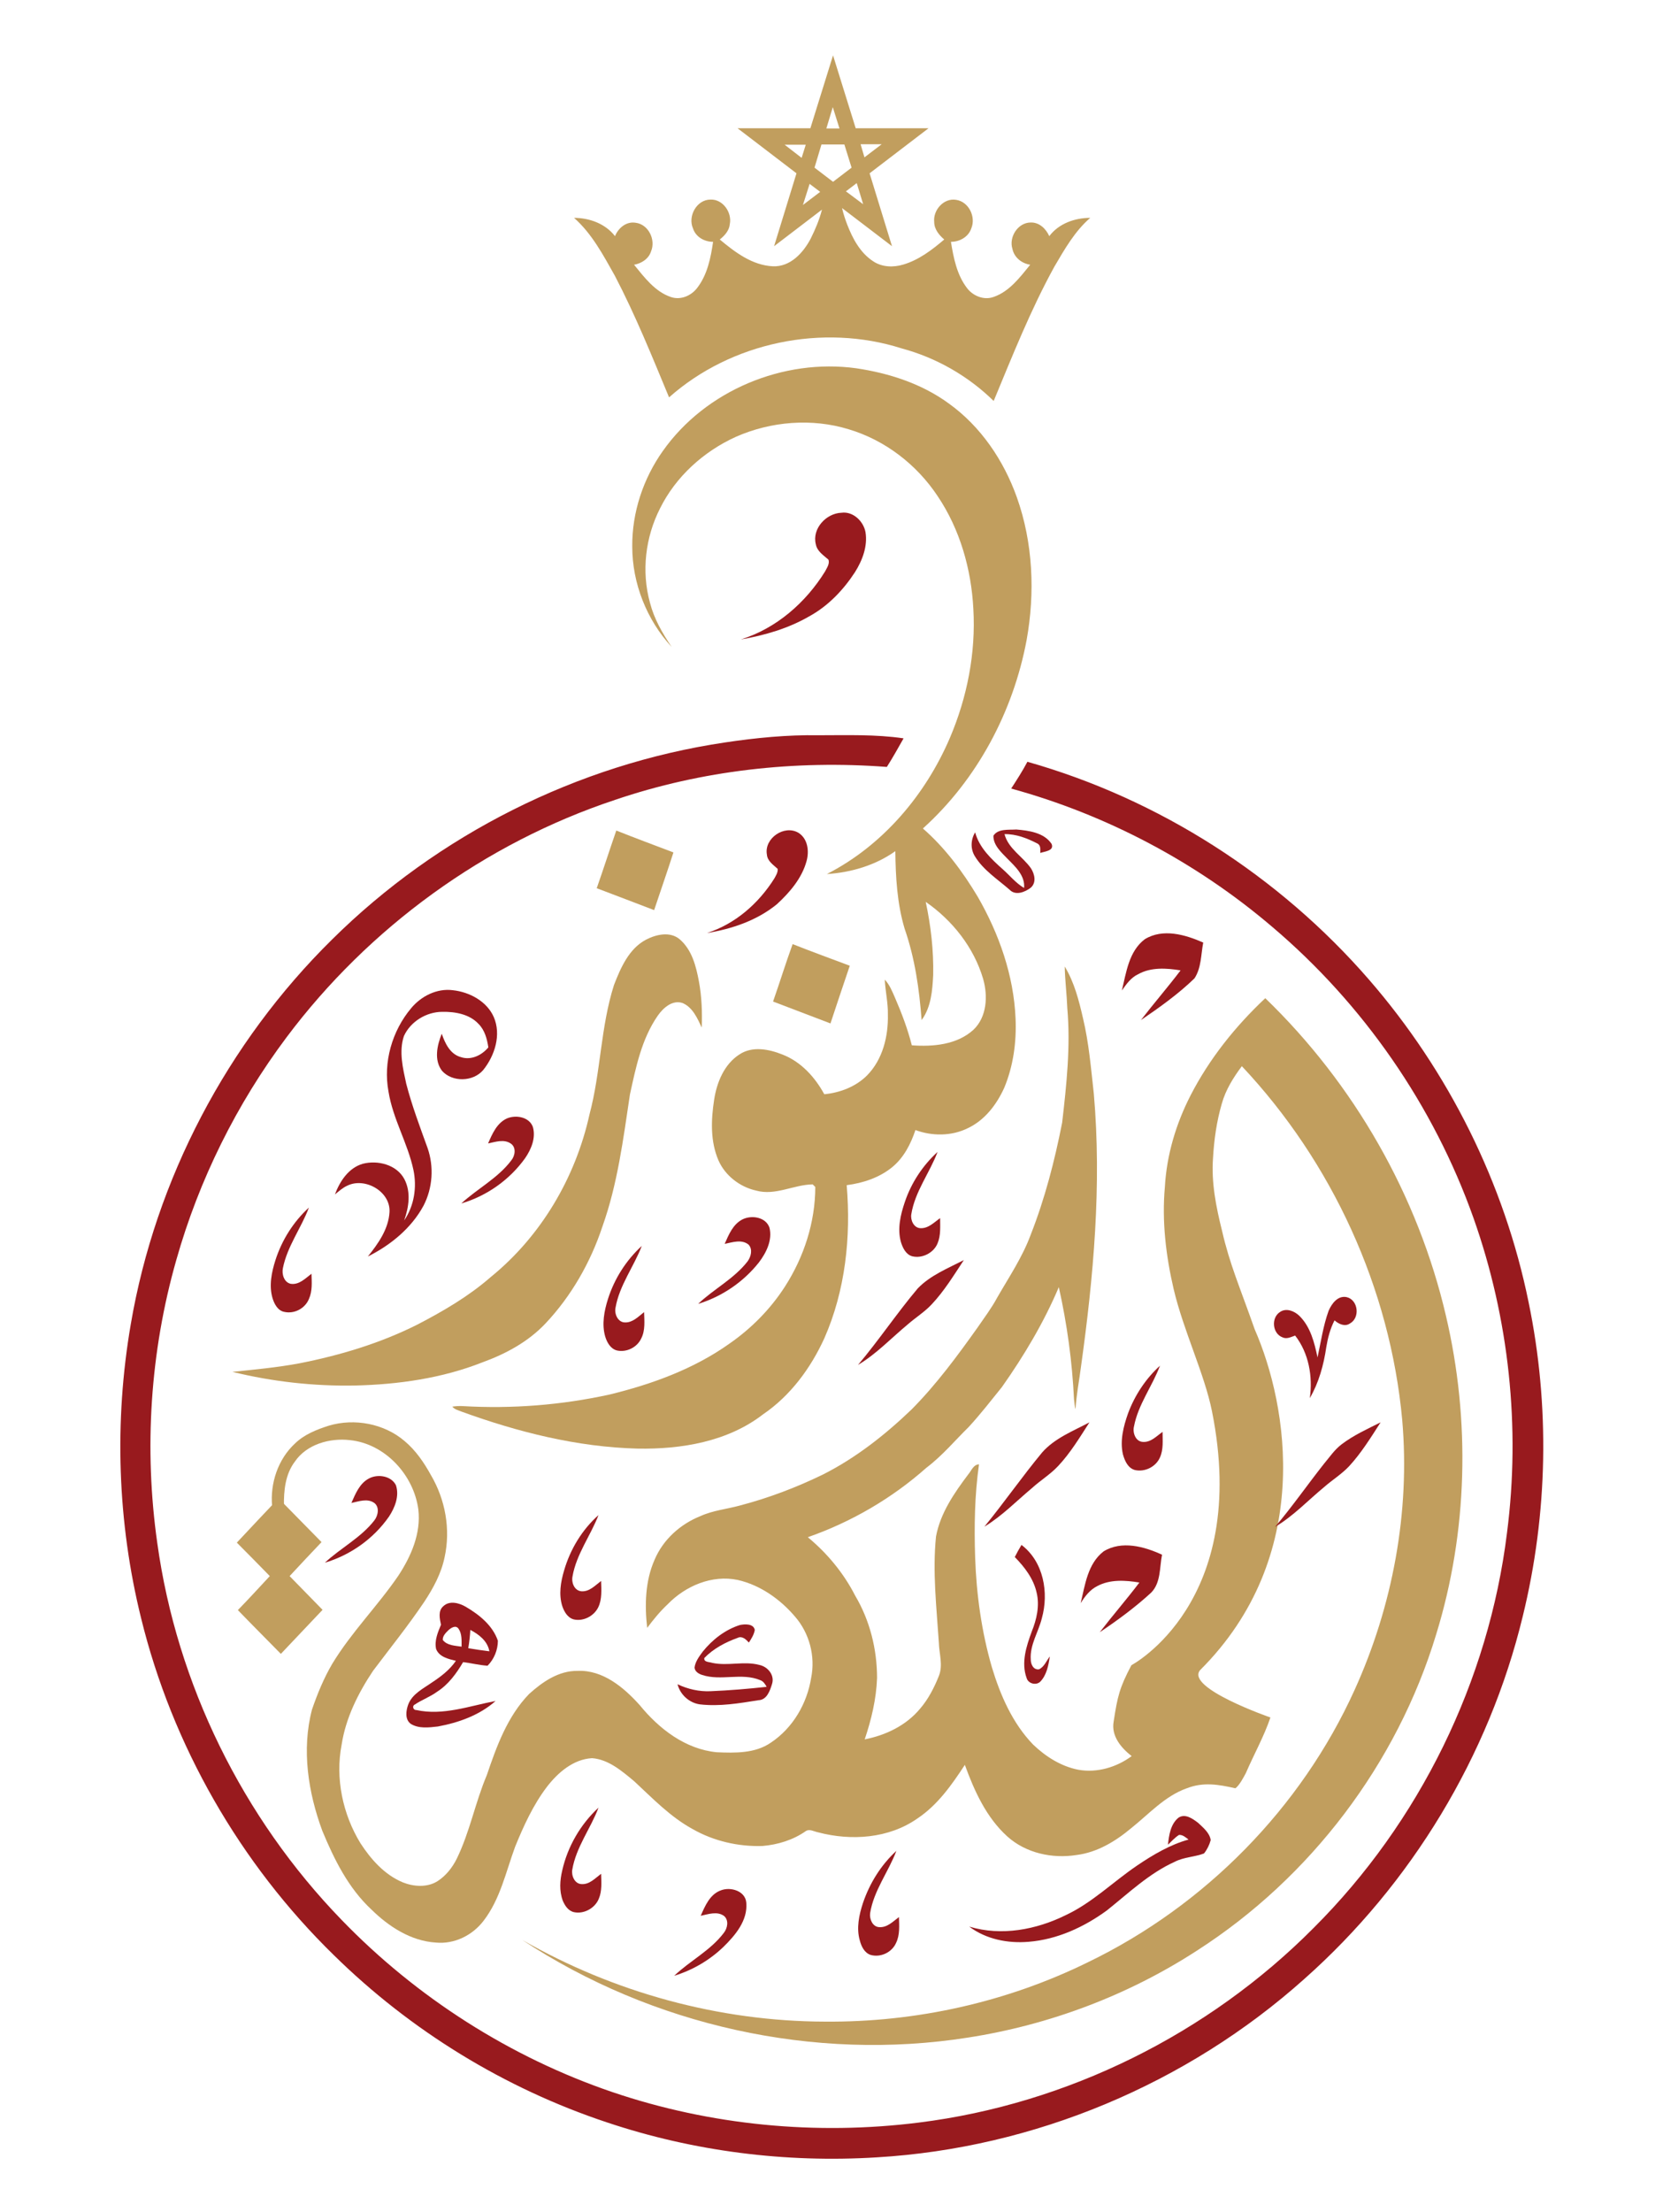 <svg xmlns="http://www.w3.org/2000/svg" viewBox="0 0 646 859" width="646" height="859"><style>.a{fill:#981a1e}.b{fill:#c19e5e}</style><path class="a" d="m281.6 288.3c12-1.8 24.2-3 36.4-2.8 11 0 22.1-0.4 33 1.2-2.1 3.7-4.2 7.5-6.5 11.1-35.6-2.7-71.8 1.3-105.6 12.8-50.6 16.8-95.6 49.5-127.6 92.2-19.4 25.9-34 55.3-42.8 86.4-10.2 35.7-12.6 73.4-7.4 110 7.6 54.8 33.2 106.7 71.6 146.3 29.2 30.2 65.6 53.4 105.3 66.9 38.1 12.9 79.1 16.8 118.9 11.8 57.7-7.2 112.5-34.4 153.4-75.6 41.1-41 68-95.8 75.1-153.4 5.3-41 0.8-83.2-13-122.2-15.5-43.7-42.8-83.1-78.2-113.1-29.3-25-64.2-43.5-101.4-53.7 2.2-3.4 4.4-6.8 6.3-10.4 51.2 14.5 97.8 44.4 132.7 84.6 30.9 35.6 52.6 79.1 62 125.3 8.3 40.1 7.5 82.1-2.3 122-13.1 54.1-43.2 103.8-84.8 140.7-45.6 40.8-105 65.7-166.1 69.3-35.4 2.2-71.2-2.3-104.9-13.6-39.7-13.2-76.2-35.6-106-64.9-36.5-35.6-62.8-81.5-74.9-130.9-9.2-37.2-10.5-76.3-4-114.1 9.6-56.3 37.5-109.3 78.2-149.4 41.1-40.7 95.3-68 152.6-76.5z"></path><path class="b" d="m470.8 548c-2.9-14.5-11.1-31.3-14.9-47.5-3-12.9-4.6-26.3-3.4-39.6 0.7-12.4 4.3-24.5 10-35.6 7.3-14.2 17.4-26.8 29-37.7 34.5 33.3 59.3 76.6 70.2 123.4 9.5 40.5 8.5 83.7-3.8 123.6-15.2 50.2-48.8 94.5-92.9 122.8-26.8 17.4-57.4 28.9-89 33.8-59.7 9.4-122.6-4.6-173.1-37.9 35.6 20.4 76.5 31.6 117.5 31.7 35.3 0.3 70.6-7.5 102.3-23.1 45.3-21.9 82.7-59.8 103.5-105.7 14.8-32.6 21.6-69.1 18.5-104.8-4.7-51.1-27.2-100.1-62.3-137.4-3.3 4.4-6.3 9.2-7.8 14.6-2 6.9-3 14-3.4 21.1-0.7 9.5 1.2 19 3.5 28.2 3 13.1 6.9 21.8 12.7 38.3 13 29.7 22.9 88.3-21.2 132.3-5.9 6.9 27.3 18.4 27.3 18.4-2.5 7.4-6.4 14.3-9.5 21.5-0.9 1.7-2.5 4.8-4.1 6-6.6-1.5-12.5-2.5-18.9 0-8.5 3-14.7 10-21.6 15.5-6.1 5.1-13.2 9.4-21.2 10.4-9.4 1.5-19.7-0.7-26.9-7.2-8.1-7.3-12.8-17.6-16.5-27.8-5.1 7.8-10.6 15.6-18.4 20.8-11.1 7.8-25.7 8.8-38.6 5.4-1.6-0.3-3.4-1.5-4.9-0.4-4.9 3.4-10.8 5.2-16.7 5.7-9.4 0.3-19-1.9-27.2-6.6-8.6-4.7-15.5-11.9-22.6-18.5-4.8-4-10-8.5-16.4-9-7.3 0.4-13.3 5.6-17.6 11.2-5.3 7-9 15.1-12.3 23.2-3.6 9.8-5.8 20.4-12.3 28.8-4.3 5.6-11.3 9.1-18.5 8.4-9.7-0.6-18.3-6.2-25.1-12.9-8.9-8.3-14.4-19.4-19-30.5-5.5-14.9-8.1-31.5-4-47.1 2.1-6.1 4.6-12.2 7.9-17.8 7.4-12.2 17.6-22.4 25.6-34.1 5-7.6 8.9-16.5 7.8-25.8-1.8-13.4-12.9-25.5-26.6-26.9-7.8-0.9-16.8 1.6-21.4 8.4-3.7 4.9-4.3 11.3-4.2 17.2q-2.3 0-4.6 0c-0.8-8.9 2.3-18.2 8.9-24.3 3.6-3.5 8.4-5.4 13.1-6.9 10-3 21.6-0.8 29.5 6 4.3 3.6 7.5 8.3 10.2 13.2 5.6 9.5 7.7 21.1 5.3 31.9-1.3 6.3-4.4 12-7.9 17.3-6.2 9.2-13.2 17.9-19.9 26.8-5.8 8.7-10.6 18.3-12.2 28.7-2.5 13 0.4 26.9 7.3 38.2 4.1 6.3 9.3 12.2 16.4 15.2 4.2 1.7 9.5 2.1 13.5-0.4 3.3-2.1 5.8-5.3 7.5-8.7 5.1-10.4 7.2-21.9 11.7-32.5 3.8-11.2 8-22.8 16.4-31.5 5.2-4.7 11.5-9.1 18.9-9 9.8-0.4 17.9 6.4 24.1 13.3 7.5 9.2 17.7 17.1 29.9 18.3 7.1 0.3 14.9 0.5 21-3.7 8.6-5.7 14.1-15.2 15.7-25.2 1.7-8.4-0.7-17.4-6.3-23.8-5.8-6.8-13.5-12.2-22.2-14.2-10-2.1-20.3 2.3-27.2 9.4-3 2.8-5.6 6-8 9.2-1-8.8-0.8-18.2 2.9-26.5 3.3-7.8 10-13.8 17.8-16.9 4.8-2.2 10.2-2.7 15.3-4.1 11.1-2.9 21.9-7 32.2-12 12.9-6.5 24.3-15.5 34.6-25.4 9.6-9.7 17.7-20.7 25.6-31.8 2.6-3.8 5.4-7.5 7.6-11.6 4.6-8 9.8-15.7 13-24.4 5.5-14 9.3-28.7 12.2-43.5 1.7-14.7 3.3-29.6 2-44.4-0.2-5.4-0.9-10.8-1-16.2 3.7 6.1 5.5 13.1 7.1 20.1 2.3 9.6 3.1 19.5 4.2 29.3 3.1 35.5-0.1 71-5 106.1-0.7 5.5-1.8 10.9-2.1 16.4-0.4-1.2-0.4-2.6-0.6-3.9-0.7-14.6-2.7-29.2-5.9-43.5-5.8 13.7-13.5 26.6-22.1 38.8-4.2 5.2-8.3 10.5-12.9 15.5-5.4 5.3-10.3 11.2-16.4 15.8-13.4 11.9-29.2 21.1-46.1 27 7.5 6.2 13.9 13.9 18.4 22.7 5.7 9.6 8.5 20.8 8.5 32-0.3 8.1-2.2 16.1-4.8 23.8 8.2-1.6 16.1-5.4 21.5-11.9 3.2-3.7 5.5-8.2 7.3-12.7 1.7-4.2 0.1-8.7 0-13-0.9-13.7-2.5-27.5-1.1-41.2 1.7-9.1 7.1-16.9 12.6-24.2 1.2-1.4 1.9-3.7 4.1-3.8-1.7 12-1.9 24.1-1.5 36.2 0.5 14.4 2.5 28.8 6.5 42.6 3.3 10.9 8 21.7 16 30 4.9 4.7 10.9 8.5 17.6 9.8 7.3 1.3 14.9-1 20.7-5.3-4.1-3.2-8-7.8-7-13.4 1.5-9.8 2.3-13.2 6.9-21.9 0 0 46.2-24.3 31.3-98.6z"></path><path class="b" d="m92 599c5.4-5.8 10.8-11.5 16.2-17.2q8.3 8.5 16.7 17c-4.2 4.4-8.3 8.8-12.4 13.2q6.4 6.5 12.8 13.1c-5.4 5.7-10.8 11.4-16.2 17.1-5.5-5.6-11.2-11.3-16.7-17 4.2-4.3 8.3-8.8 12.4-13.2-4.2-4.3-8.5-8.7-12.8-13z"></path><path class="b" d="m257.5 175.1c16.6-23.5 46.8-36 75.1-32.1 12.8 1.9 25.5 6 36 13.7 12.4 8.9 21.3 22.1 26.4 36.4 6.3 17.7 7.1 37.1 3.8 55.4-5.2 27.8-19.2 54.2-40.3 73.2 8.6 7.5 15.5 16.8 21.3 26.5 8.3 14.4 14 30.6 14.7 47.3 0.4 9.2-0.9 18.5-4.4 26.9-3 6.6-7.6 12.6-14.2 15.7-6.3 3.1-13.8 3.1-20.3 0.7-1.8 5.4-4.5 10.7-9 14.4-5 4.1-11.4 6.2-17.7 7 1.7 20.1-0.5 40.9-8.7 59.5-5.3 11.6-13.2 22.3-23.8 29.5-13.7 10.6-31.7 13.6-48.7 13.3-23.5-0.6-46.5-6.4-68.5-14.4-1.2-0.5-2.6-0.8-3.5-1.9 1.4-0.2 2.8-0.3 4.2-0.2 19 1.1 38.2-0.4 56.9-4.5 16.4-4 32.7-9.9 46.6-19.8 8.5-5.9 15.9-13.4 21.5-22.1 7.4-11.5 11.8-25 11.8-38.7-0.2-0.2-0.7-0.7-1-1-7.4 0.1-14.5 4.5-22 2.4-6.3-1.4-12-5.8-14.6-11.7-3.2-7.4-2.9-15.7-1.7-23.5 1-6.7 3.9-13.9 9.9-17.7 5-3.3 11.5-2 16.7 0.1 7.2 2.8 12.6 8.8 16.2 15.4 6.1-0.6 12.2-2.9 16.6-7.3 6.1-6.2 8.3-15.2 8.1-23.7 0.1-4.5-1-9-1.2-13.5 1.9 2 2.9 4.6 4 7.1 2.6 6 4.9 12.1 6.5 18.4 8.2 0.6 17.5-0.2 23.9-6 5.3-5 5.7-13.2 3.8-19.8-3.6-12.2-11.9-22.7-22.3-29.9 2 9.3 3.1 18.9 2.9 28.4-0.3 6-0.8 12.5-4.5 17.5-0.9-12-2.6-24-6.6-35.5-2.9-9.7-3.5-20-3.6-30.1-7.7 5.5-17.2 8.3-26.6 8.9 21.7-11.1 38.3-30.7 47.8-52.9 6.7-15.7 10.1-33 9.1-50.1-0.8-15.4-5.2-30.9-13.9-43.8-8.1-12.2-20.4-21.7-34.5-25.9-14.3-4.4-30.2-3.1-43.8 2.9-12.6 5.7-23.4 15.5-29.5 27.8-5.7 11.2-7.3 24.5-3.9 36.7 1.6 6.2 4.8 11.8 8.4 17.1-9.7-10.5-15.3-24.7-15.3-39-0.1-13.3 4.3-26.4 11.9-37.1z"></path><path class="b" d="m231.8 344.9c2.6-7.4 5-14.9 7.6-22.4 7.3 2.9 14.8 5.7 22.2 8.5-2.4 7.5-5 14.9-7.5 22.4-7.4-2.8-14.8-5.7-22.3-8.5z"></path><path class="b" d="m250.9 364.9c4-2.1 9.4-3.3 13.1-0.2 4.8 4.1 6.4 10.5 7.5 16.4 1.1 5.9 1.3 11.9 1.1 17.9-1.7-3.6-3.5-7.8-7.4-9.5-4-1.4-7.6 1.9-9.7 4.9-6.3 9.1-8.5 20.1-10.8 30.6-2.6 17.3-4.8 34.8-10.7 51.3-4.6 13.9-12.1 27-22.1 37.6-6.7 7.1-15.4 11.8-24.5 15.1-15.7 6.2-32.7 8.6-49.5 9-16 0.3-32.1-1.5-47.6-5.3 8.6-0.9 17.3-1.7 25.9-3.3 15.8-3.1 31.5-7.8 46-15.1 10-5.2 19.8-10.9 28.4-18.4 19.6-15.9 33-38.7 38.4-63.2 4.4-16.5 4.3-33.9 9.5-50.2 2.6-6.7 5.8-14.1 12.4-17.6z"></path><path class="b" d="m300.3 388.9c2.6-7.4 4.9-14.9 7.6-22.3 7.3 2.9 14.8 5.6 22.2 8.4q-3.8 11.2-7.5 22.4c-7.4-2.8-14.9-5.7-22.3-8.5z"></path><path class="a" d="m316.9 211.3c-1.5-6 4-12 10-12.2 4.5-0.6 8.5 3.3 9.3 7.5 0.9 5.5-1.2 11-4.1 15.6-4.5 6.9-10.4 13.1-17.7 17.1-8.1 4.7-17.3 7.4-26.6 9 13.8-4.3 25.2-14.3 32.7-26.4 0.7-1.4 1.9-3 1.3-4.6-1.9-1.7-4.4-3.2-4.9-6z"></path><path class="a" d="m385.9 324.5c1.8-2.8 5.9-2.2 8.9-2.4 4.8 0.4 10.8 1.2 13.7 5.6 1.1 2.7-2.7 2.9-4.4 3.5 0-1.3 0.3-3-1.2-3.7-3.9-2-8.2-3.7-12.7-3.6 1.5 5.7 7.1 8.7 10.3 13.3 1.4 2.2 2.2 5.5-0.1 7.5-2.2 1.7-5.9 3.2-8.2 0.8-4.7-4.1-10.2-7.6-13.5-13-1.8-2.9-1.6-6.5 0.1-9.3 1.6 6 6.3 10.4 10.8 14.4 2.7 2.4 5 5.3 8.2 7.2 0.5-4.7-3.4-8.3-6.4-11.3-2.4-2.5-5.6-5.3-5.5-9z"></path><path class="a" d="m297.9 331.8c-1.1-6.3 6.8-11.7 12.3-8.4 3.6 2.3 4.2 7.1 3.1 11-1.8 6.6-6.5 12.1-11.5 16.7-7.7 6.3-17.4 9.6-27.2 11.2 11-3.5 20.1-11.5 26.2-21.2 0.6-1.1 1.4-2.3 1.3-3.7-1.7-1.6-4-3-4.2-5.6z"></path><path class="a" d="m444.7 364.7c7-4.3 15.7-1.8 22.7 1.3-0.9 4.6-0.7 9.8-3.4 13.9-6.3 6.1-13.6 11.3-20.8 16.2 5-6.5 10.4-12.7 15.4-19.3-5.5-0.9-11.5-1.3-16.5 1.5-2.8 1.3-4.6 3.9-6.3 6.3 1.7-7 2.7-15.2 8.9-19.9z"></path><path class="a" d="m159.7 391.5c3.9-4.7 10-7.8 16.2-7 6.5 0.7 13.2 4.3 15.9 10.4 3 6.9 0.4 15-4.1 20.6-3.9 4.6-12 4.8-16 0.3-3.2-4.2-1.9-9.9-0.1-14.4 1.3 3.8 3.3 8 7.5 9.1 4 1.3 8.1-0.8 10.6-3.8-0.5-3.3-1.4-6.7-3.8-9.1-3.5-3.8-9.1-4.8-14.1-4.7-6.1 0-12.3 3.7-14.9 9.4-2 6-0.4 12.5 0.9 18.5 2.2 8.5 5.3 16.7 8.3 25 2.5 7.2 2 15.5-1.6 22.4-4.7 8.7-12.8 15.3-21.6 19.7 4-5 8-10.6 8.4-17.2 0.5-8-9.5-13.7-16.4-10.3-1.8 0.8-3.3 2.2-4.8 3.4 1.9-5.1 5.3-10.3 10.8-11.9 5.8-1.5 13.2 0.3 16.2 6 2.6 5 1.7 10.9-0.1 16 3.9-5.7 5-12.9 3.6-19.6-2.2-10.4-8-19.8-9.7-30.5-2.1-11.3 1.4-23.5 8.8-32.3z"></path><path class="a" d="m196.9 434.3c3.5-1.5 8.7-0.6 10.1 3.3 1.2 4.2-0.6 8.6-3 12.1-6 8.4-14.9 14.7-24.8 17.6 6.3-5.8 14.2-9.8 19.4-16.7 1.5-1.8 2-5-0.1-6.5-2.7-1.9-6-0.7-8.9-0.1 1.6-3.7 3.4-7.9 7.3-9.7z"></path><path class="a" d="m351.5 466.7c2.5-7.4 6.9-14.1 12.7-19.4-3.1 8.2-8.8 15.4-10.2 24.2-0.4 2.3 1 5.3 3.5 5.4 3.1 0.2 5.4-2.3 7.7-3.9 0 3.3 0.3 6.7-1 9.8-1.5 3.7-6 6-9.9 5-2.4-0.7-3.6-3.2-4.3-5.4-1.5-5.2-0.2-10.7 1.5-15.7z"></path><path class="a" d="m120 468.9c-3 8-8.4 15-10.1 23.5-0.5 2.3 0.4 5.5 3 6.1 3.3 0.5 5.7-2.1 8.1-3.9 0.1 3.3 0.4 6.7-1 9.8-1.5 3.7-5.7 5.9-9.6 5-2.5-0.5-3.8-3-4.5-5.2-1.5-4.9-0.4-10.2 1.1-14.9 2.5-7.8 7-14.9 13-20.4z"></path><path class="a" d="m288.4 473.5c3.6-1.8 9.1-0.9 10.5 3.2 1.2 4.8-1.2 9.7-4.1 13.5-6 7.6-14.4 13.3-23.6 16.1 6.1-5.8 13.9-9.7 19.2-16.5 1.3-1.8 2.1-4.6 0.4-6.5-2.7-2.2-6.3-0.9-9.3-0.3 1.6-3.6 3.2-7.6 6.9-9.5z"></path><path class="a" d="m236.2 504.3c2.5-7.8 7-14.9 13.1-20.5-3.1 8.1-8.7 15.3-10.2 24-0.5 2.4 0.9 5.7 3.7 5.7 3 0.1 5.2-2.3 7.4-4 0.1 3.4 0.5 7.1-1.1 10.2-1.6 3.5-5.7 5.5-9.4 4.7-2.5-0.6-3.9-3.1-4.6-5.4-1.4-4.8-0.4-10 1.1-14.7z"></path><path class="a" d="m356.5 500.3c4.9-5.1 11.7-7.8 17.9-11-3.9 5.9-7.6 12-12.5 17.2-2.7 2.9-6.1 5-9.2 7.7-6.4 5.3-12.2 11.5-19.4 15.8 8.1-9.6 15.1-20.1 23.2-29.7z"></path><path class="a" d="m516.1 509c1.2-2.8 3.6-6.1 7.1-5.3 4.4 1.1 5.2 8 1.2 10.2-2 1.4-4.4 0.2-6-1.2-1.7 3.3-2.6 6.8-3.2 10.4-1 6.9-2.9 13.8-6.4 19.8 1.2-8.4-0.4-17.5-5.7-24.3-1.5 0.5-3.2 1.5-4.9 0.7-4-1.5-4.5-7.7-0.9-9.9 2.4-1.6 5.5-0.3 7.4 1.5 4.4 4.3 5.9 10.5 7.1 16.2 1.3-6 2.2-12.3 4.3-18.1z"></path><path class="a" d="m438.2 548.8c2.6-7 6.9-13.5 12.4-18.5-3 8-8.5 15.1-10.1 23.6-0.6 2.4 0.6 5.9 3.5 6 3.1 0.2 5.3-2.3 7.6-3.9 0 3.3 0.4 6.8-1 9.9-1.6 3.7-5.9 5.8-9.8 4.9-2.7-0.8-3.9-3.6-4.6-6.1-1.2-5.3 0.2-10.8 2-15.9z"></path><path class="a" d="m404.9 563.9c4.9-5.5 11.9-8.2 18.3-11.6-3.8 5.9-7.4 11.9-12.2 17-3 3.2-6.8 5.5-10.1 8.5-6.1 5.1-11.7 10.9-18.5 15 7.7-9.4 14.7-19.5 22.5-28.9z"></path><path class="a" d="m521.2 560.8c4.6-3.5 9.9-5.9 15.1-8.5-3.8 5.9-7.5 11.9-12.2 17-2.9 3.1-6.5 5.3-9.7 8.1-6.3 5.2-12 11.3-19.1 15.5 6.7-7.9 12.6-16.4 19-24.5 2.2-2.6 4.1-5.5 6.9-7.6z"></path><path class="a" d="m143.5 574c3.4-1.7 8.5-0.9 10.3 2.7 1.4 4.2-0.4 8.7-2.7 12.2-6 8.6-14.9 14.9-24.9 17.9 6.1-5.7 14-9.7 19.2-16.4 1.5-1.9 2.1-5.2 0-6.8-2.7-1.9-6-0.6-8.9 0 1.6-3.6 3.2-7.7 7-9.6z"></path><path class="a" d="m219.1 609.9c2.4-8.3 7-15.9 13.4-21.6-3.1 8-8.6 15.2-10.1 23.8-0.5 2.4 0.7 5.6 3.5 5.8 3.1 0.2 5.3-2.3 7.6-4 0.1 3.4 0.4 7.1-1.1 10.2-1.7 3.5-5.9 5.6-9.6 4.7-2.4-0.7-3.7-3.1-4.4-5.2-1.4-4.5-0.6-9.3 0.7-13.7z"></path><path class="a" d="m394.2 604.6q1.2-2.4 2.6-4.7c8.6 6.5 10.7 18.6 7.9 28.5-1.3 5.3-4.7 10.3-4.3 16 0 1.8 1 4.1 3.2 3.8 2-0.9 2.9-3.3 4.2-5-0.5 3.4-1.2 7.2-3.7 9.8-1.7 1.6-4.7 0.7-5.3-1.4-2.2-6-0.1-12.4 2-18.1 1.9-4.7 3.1-10 1.9-15-1.2-5.5-4.7-10-8.5-13.9z"></path><path class="a" d="m428.7 602.4c7-4.3 15.8-1.9 22.7 1.3-1 4.9-0.4 10.8-4.2 14.7-6.2 5.7-13 10.7-20 15.4 5-6.5 10.4-12.7 15.4-19.3-5.4-0.9-11.4-1.3-16.4 1.4-2.8 1.4-4.8 4-6.4 6.6 1.7-7.1 2.7-15.3 8.9-20.1z"></path><path fill-rule="evenodd" class="a" d="m172.2 623.7c2.4-2.3 6.1-1.3 8.7 0.2 5.3 3.1 10.5 7.3 12.5 13.2 0 3.6-1.5 7.2-4 9.7-3.2-0.2-6.3-1-9.5-1.4-2.6 4.4-5.7 8.7-10.1 11.5-2.7 2-5.9 3.1-8.7 5-1.1 0.5-0.6 2.2 0.6 2.1 10.4 2.3 20.7-1.6 30.8-3.5-6.2 5.5-14.3 8.4-22.4 9.9-3.5 0.4-7.4 0.9-10.5-1-2.4-1.7-1.9-5.2-1-7.6 1.6-4.1 5.8-6.1 9.2-8.5 3.5-2.3 6.9-4.9 9.3-8.4-2.9-0.7-6.5-1.5-7.7-4.6-0.7-3.3 0.7-6.5 1.9-9.4-0.5-2.4-1.2-5.4 0.9-7.2zm2 9.3c-1 1-2.3 2.2-2.2 3.8 1.7 2.2 4.8 2.2 7.3 2.6 0-2.4 0.2-5-1.2-7-1.1-1.5-2.9-0.3-3.9 0.6zm8.5-0.1q-0.2 3.6-0.8 7.1 4.1 0.7 8.2 1.2c-0.7-4-4.1-6.6-7.4-8.3z"></path><path class="a" d="m273 641.3c3.7-4.6 8.7-8.5 14.4-10.3 1.9-0.4 5.3-0.6 5.8 1.9-0.3 1.8-1.3 3.4-2.3 4.9-1.1-1.2-2.6-2.7-4.4-1.8-4.7 1.7-9.3 4.1-12.9 7.8-0.3 1.7 2 1.5 3.1 1.9 6.1 1.3 12.3-0.8 18.3 0.8 3.3 0.7 6 4 4.9 7.4-0.8 2.6-2 6.2-5.3 6.3-7.5 1.2-15.1 2.5-22.8 1.6-4.1-0.6-7.6-3.8-8.6-7.8 4 1.9 8.4 2.9 12.8 2.7 7.3-0.3 14.5-0.9 21.8-1.7-0.6-1.1-1.3-2.2-2.5-2.6-7.2-3-15.2 0.4-22.5-2-1.3-0.4-2.9-1.3-3-2.9 0.3-2.3 1.8-4.3 3.2-6.2z"></path><path class="a" d="m218.4 726.3c2.1-9.3 7.1-17.9 14.1-24.4-3.1 8.2-8.7 15.3-10.2 24.1-0.4 2.3 0.9 5.5 3.6 5.6 3.1 0.2 5.3-2.3 7.6-4 0.1 3.2 0.4 6.7-0.9 9.7-1.5 3.7-5.8 6-9.6 5.2-2.3-0.5-3.6-2.6-4.4-4.5-1.4-3.8-1.1-7.9-0.2-11.7z"></path><path class="a" d="m457.8 705.8c2.6-1.7 5.5 0.4 7.6 2 2 1.9 4.5 3.9 4.9 6.7-0.5 1.9-1.4 3.7-2.6 5.2-3.7 1.4-7.8 1.4-11.3 3.2-10 4.5-18 12.2-26.4 18.9-8.9 6.5-19.3 11.3-30.4 12.2-8.1 0.7-16.6-1-23.1-5.9 12.5 3.8 26.1 1.2 37.6-4.5 10.2-4.8 18.3-12.9 27.6-19.2 6.2-4.2 12.8-8.1 20-10.1-1.1-0.8-2.2-1.9-3.7-1.8-1.6 1-2.9 2.5-4.3 3.8 0.4-3.7 1-8 4.1-10.5z"></path><path class="a" d="m335.2 739c2.6-7.7 7-14.8 13-20.3-3.1 8.2-8.8 15.4-10.2 24.2-0.3 2.2 0.9 5.2 3.4 5.4 3.2 0.3 5.5-2.2 7.8-3.9 0.1 3.3 0.4 6.9-1.1 10-1.6 3.7-6 5.8-9.9 4.7-2.4-0.8-3.6-3.3-4.2-5.6-1.4-4.8-0.3-9.9 1.2-14.5z"></path><path class="a" d="m272.2 743.9c1.7-3.9 3.6-8.4 7.9-9.9 3.7-1.4 9.4 0.2 9.8 4.8 0.6 6.9-4.2 12.6-8.9 17.2-5.3 5.1-11.9 9-19.1 11.2 6.2-5.9 14.1-9.8 19.3-16.7 1.4-1.8 2-4.8 0.1-6.5-2.7-2-6.2-0.7-9.1-0.1z"></path><path fill-rule="evenodd" class="b" d="m423.5 84.6c-6 5.2-9.9 12.1-13.9 18.9-9.2 16.7-16.3 34.6-23.6 52.2-9.9-9.7-22.3-16.8-35.7-20.4-30.7-9.8-66.3-2.4-90.4 19-6.6-15.9-13.1-32-21.1-47.3-4.5-8-8.9-16.3-15.8-22.4 5.9 0 12.1 2.2 15.9 7.1 1.3-3.2 4.4-5.8 8-5.2 5 0.6 7.9 6.6 6 11.1-0.9 2.9-3.7 4.7-6.6 5.2 4 4.9 8.1 10.4 14.2 12.5 3.9 1.4 8.1-0.5 10.4-3.6 3.9-5.1 5.2-11.6 6.1-17.8-3.3 0-6.7-1.8-7.8-5.2-2.1-4.7 1.4-11.2 6.8-11.2 4.8-0.2 8.4 5 7.5 9.5-0.2 2.5-2 4.5-3.9 6 6 5 12.6 10 20.6 10.4 6.8 0.3 11.8-5.2 14.7-10.7 1.8-3.6 3.4-7.4 4.4-11.3l-18.6 14.2 8.7-28.3-22.9-17.5h28.3l8.8-28.3 8.8 28.3h28.3l-22.9 17.5 8.7 28.3-19.4-14.8c0.5 2.2 1.2 4.3 2 6.4 2.1 5.4 5 10.9 10 14.2 3.5 2.4 8 2.5 11.9 1.3 6-1.8 11.1-5.7 15.8-9.7-2-1.7-3.9-4-3.9-6.8-0.5-4.6 3.7-9.4 8.5-8.6 4.9 0.7 7.8 6.6 5.9 11.1-1.1 3.3-4.5 5.2-7.9 5.2 1 6.2 2.3 12.8 6.2 17.9 2.3 3.1 6.6 4.9 10.4 3.5 6.1-2.1 10.2-7.6 14.2-12.5-3.3-0.5-6.2-2.8-6.9-6.1-1.5-4.6 2.1-10.3 7.1-10.3 3.3-0.1 5.9 2.4 7.2 5.3 3.7-4.9 9.9-7.1 15.9-7.1zm-89.2-28.6l1.5 5.1 6.7-5.1zm-5.7 18.3l6.7 5-2.5-8.2zm-7.6-24.4h5.1l-2.6-8.3zm-4.6 15.2l7.2 5.5 7.2-5.5-2.8-9h-8.9zm-5-3.8l1.6-5.1h-8.2zm7.2 13.2l-4.1-3.1-2.6 8.2z"></path><g style="display:none"><path class="b" d="m11.5 1068.7c-2.5-1.9-5-4.2-7.3-6.8q-3.5-3.9-7.1-7.8c-3.2-3.6-6.6-7.3-10-11q4.4-4.6 8.9-9.2 3.6-3.7 7.2-7.4c1.7-1.8 3.9-3.7 6.4-4.6 1.4-0.5 3-0.6 4.3-0.6l1.1-0.1-0.1-4.3h-1.1q-0.9 0-1.9 0c-2.6 0-5.3-0.1-7.8 1.2-2.8 1.2-4.9 3.5-6.9 5.6-0.7 0.8-1.4 1.6-2.2 2.3-2.9 3-5.8 6-8.5 8.9-2.4 2.5-4.9 5.1-7.3 7.7q0-2.5 0-5 0-5.2-0.1-10.3v-0.4c0-2.2-0.1-4.8-1.3-7.1-0.9-1.7-2.7-2.6-5.5-2.8-2-0.1-4.1-0.1-6.2-0.1q-1.6 0-3.2 0h-1.1l0.1 4h1.6c1.7 0 3.4 0 4.5 1.1 1.3 1.4 1.4 3.7 1.5 5.8q0 11.8 0 23.7 0 11.8 0 23.7v1.1h1q1.7 0 3.3 0 2.1 0 4.3 0h1l0.1-1.1q0-8.5 0-17 0-4.3 0-8.6 1.7 1.9 3.4 3.7 3.5 3.8 7 7.6c0.8 0.9 1.7 1.9 2.5 2.8 4.1 4.5 8.3 9.2 14 11.8 2.3 1.1 4.8 1.7 7.4 1.7 1.9 0 3.9-0.3 5.7-0.9l0.7-0.3v-0.8q0-0.8 0-1.6v-0.9l-0.8-0.2c-3-0.6-5.7-2.4-7.6-3.8z"></path><path class="b" d="m69.8 1018v-1.1h-1q-1.8 0-3.5 0h-1.1v1.1q0 16.2 0 32.5c0 4-0.2 8.2-1.5 12.1-0.9 2.8-2.5 5.1-4.5 6.4-2.7 1.8-6.1 2.5-10.9 2.4-2.2-0.1-6.3-0.7-8.8-3.8-3.2-3.9-3.7-9.5-3.7-14q0-5.1 0-10.1 0-8.1 0-16.2v-0.5c-0.1-2.2-0.2-4.7-1.4-7-1.4-2.6-4.7-2.8-5.8-2.9-1.9 0-3.8 0-5.7 0q-1.6 0-3.2 0h-1.1v4h1.6c1.6 0 3.2 0 4.3 0.9 1.3 1.3 1.5 3.3 1.6 5.5q0 5.8 0 11.5 0 4.1 0 8.1c0 5.6-0.1 11.4 1.6 17 1.3 4.5 3.9 8.1 7.3 10.1 4.1 2.6 8.9 3.2 13.2 3.2q2.1 0 4-0.1c4.6-0.4 10.8-1.9 14.4-7 3.5-5 4-11.3 4.2-17.4 0-7.7 0-15.5 0-23.1q0-5.8 0-11.6z"></path><path class="b" d="m121.6 1016.9h-1v1.1q0 9.8 0 19.5 0 10.1 0 20.2c-5.1-6.7-10.3-13.3-15.2-19.8q-5-6.4-9.9-12.8c-2.1-2.8-4.1-5.4-7.1-6.7-3.2-1.6-6.6-1.5-9.8-1.5-0.9 0-1.8 0-2.6 0h-1.1v1.1q0 0.9 0 1.8v1.1h1c1.9 0 4 0.1 5.4 1.4 1.2 1.2 1.8 3.1 1.8 5.9q0 13.5 0 26.9 0 10.1 0 20.1v1.1h1.1q1.7 0 3.4 0h1v-1.1q0-9.3 0-18.7 0-11.7 0-23.4 9.5 12.2 18.9 24.3 7.5 9.7 15 19.4l0.3 0.4h0.5q0.9 0 1.8 0l1.1 0.1v-1.2q0-14.5 0-29 0-14.6 0-29.1v-1.1h-1.1c-1.2 0-2.4 0-3.5 0z"></path><path class="b" d="m183.8 1018v-1.1h-1q-1.8 0-3.5 0h-1.1v1.1q0 11.7 0 23.4v7.8c0.1 4.1 0 8.8-1.4 13.2-0.9 2.9-2.6 5.3-4.6 6.6-2.9 1.9-6.6 2.6-11.7 2.3-3.6-0.2-6.7-1.8-8.4-4.4-3.1-4.2-3.3-10-3.3-15.5q0-12.1 0-24.2v-0.2c-0.1-2.3-0.2-4.9-1.3-7.2q-1.4-2.6-5.5-2.8c-1.9-0.1-3.8-0.1-5.7-0.1-1.2 0-2.4 0-3.6 0h-1v1.1q0 0.9 0 1.8v1.1h1.5c1.6 0 3.2 0 4.3 0.9 1.3 1.3 1.5 3.4 1.6 5.5q0 5.9 0 11.8 0 5.9 0 11.8c0.1 5.1 0.4 10.5 2.5 15.4 1.6 3.9 4.5 7 8.2 8.7 3.8 1.8 7.9 2.2 11.5 2.2 1.7 0 3.4-0.1 4.8-0.2 4.2-0.4 10-2 13.5-6.9 3.5-4.9 4-11.3 4.2-16.9 0.1-7.6 0-15.2 0-22.6q0-6.3 0-12.6z"></path><path class="b" d="m237.9 1018.6l1.2-1.7h-2.1q-6.5 0-13 0c-7.8 0-15.8 0-23.7 0-3.1-0.1-6.7 1.7-7.5 5.3-0.4 2-0.4 4.1-0.3 6.2 0 1 0 2.1 0 3.1l-0.1 1.2h1.2q0.8 0 1.7 0h1.1v-1.1c0.1-3 0.7-5 1.9-6.4 1.5-1.7 3.9-2.5 7.1-2.6q4.1 0 8.1 0 5 0 10.1 0-8 12-15.9 24-8.6 12.8-17.1 25.7c-0.6 0.7-0.6 1.6-0.6 2.2q0.1 0.4 0 0.6l-0.1 1.2h1.2q9.2 0 18.4 0 13.1 0 26.2 0h1.1v-1.1q0-1.7 0-3.5v-1.1h-1q-9.5 0-19 0-6.6 0-13.2 0 7-10.6 14.1-21.2 10.1-15.4 20.2-30.8z"></path><path fill-rule="evenodd" class="b" d="m325.5 1072.4l1 0.1-0.1 1q0 0.9 0 1.8v0.9l-0.9 0.2q-1.7 0.3-3.4 0.3c-4.1 0-8-1.5-10.6-4.2-2.9-2.8-4.2-6.4-5.5-10q-0.4-1.3-1-2.7-4.6 0-9.3 0-6.3 0-12.6 0-1 2.7-2.1 5.4c-1.4 3.4-2.8 6.9-4.1 10.4l-0.3 0.7h-0.7q-2 0-4 0h-1.6l0.7-1.6q11.6-28.5 23.4-57.1l0.2-0.7h0.7q1.2 0 2.5 0h0.8l0.3 0.7c3.2 8.1 6.5 16.4 9.7 24.5 2.8 7.1 5.7 14.5 8.6 21.8q0.3 0.6 0.5 1.2c0.9 2 1.8 4 3.2 5.4 1.3 1.2 3.1 1.6 4.6 1.9zm-23-18.3q-2.5-6.1-5-12.3-1.7-4.3-3.4-8.6c-1.9 4.5-3.8 9-5.6 13.4q-1.6 3.8-3.2 7.5h4.2c4.3 0 8.6 0 13 0z"></path><path class="b" d="m368.9 1070.6q-11 0-22.1 0h-6.3q0-13.9 0-27.8v-9.7c0-1.1 0-2.2 0-3.2 0-3 0.1-6.2-0.9-9.1-0.8-2.5-3.2-3.6-5.2-3.8-2.4-0.2-4.7-0.1-7.1-0.1q-1.5 0-3 0h-1.1v1.1q0 0.9 0 1.7l-0.1 1.1h1.1q0.6 0.1 1.2 0.1c1.4 0 2.8 0.1 3.7 0.9 1.4 1.2 1.6 3.4 1.7 5.5q0 10.8 0 21.5 0 13.2 0 26.4v1.1h1.1q6.6 0 13.2 0c7.8 0 15.8 0 23.8 0h1v-1q0.1-1.8 0.1-3.6v-1.1z"></path><path class="b" d="m434.8 1073c-2.1-4-2.2-8.9-2.2-13.2q0-13.9 0-27.8v-15.1h-1.1q-2.8 0-5.6 0h-2.6l-0.3 0.7q-3.6 8.2-7.2 16.5c-3.7 8.6-7.6 17.4-11.4 26.2q-2-4.5-4-9c-4.9-11.1-9.9-22.5-15-33.8l-0.2-0.6h-0.7c-1.7 0-3.3 0-4.9 0q-1.6 0-3.1 0h-1.1v1.1q0 12.3 0 24.5 0 16.4 0 32.7v1.1h1.1q1.7 0 3.4 0h1.1v-1.1q0-16.3 0-32.6v-11.1q8.6 19.4 17.2 38.9l2.6 5.9h0.7q0.8 0 1.7 0h0.7l0.3-0.7q3.6-8.3 7.2-16.6 1.9-4.4 3.8-8.8c1.2-2.8 2.5-5.6 3.6-8.4 1.4-3 2.7-6.2 4.1-9.3 0 4.9 0 9.9 0 14.7 0 5.1 0 10.4 0 15.6v0.1c0.3 4.3 0.7 9.3 3.9 13 2.6 2.9 6.7 4.4 12.4 4.4q0.2 0 0.3 0h1.1v-1.2q0-0.9 0-1.8v-1.1h-1.1c-1.9 0-3.8-1.3-4.7-3.2z"></path><path fill-rule="evenodd" class="b" d="m500 1072.4l1 0.1v1q-0.1 0.9-0.1 1.8v0.9l-0.9 0.2q-1.8 0.3-3.6 0.3-3.6 0-6.4-1.4c-3.6-1.7-6.6-5.2-8.2-9.5q-0.5-1.4-1-2.7-0.6-1.6-1.2-3.2c-5.3-0.1-10.7-0.1-16-0.1q-2.9 0-5.9 0-1.3 3.2-2.5 6.3c-1.3 3.1-2.6 6.3-3.8 9.5l-0.3 0.6-0.6 0.1c-1.5 0-2.8 0-4 0h-1.6l6.5-15.9c5.7-14.1 11.7-28.5 17.5-42.8l0.2-0.7h0.7q1.4 0 2.7 0l0.7 0.1 0.3 0.6c3.2 8.3 6.5 16.7 9.7 24.8q3.2 7.9 6.3 15.8c0.4 0.9 0.7 1.8 1.1 2.8 1.1 2.9 2.3 5.9 4 8.5 1.2 2 3.6 2.6 5.4 2.9zm-23-18.3q-2.1-5.3-4.3-10.7-2-5.1-4.1-10.3-2.5 6-4.9 12-1.9 4.5-3.8 9h4.4q6.4 0 12.7 0z"></path><path class="b" d="m499.3 1020.9h1q0.4 0 0.9 0c1.3 0 2.6 0 3.6 0.6 1.1 0.6 1.6 2 1.8 2.8 0.3 1.9 0.3 3.8 0.3 5.9q0 0.8 0 1.6v44.5h1.1q9.2 0 18.5 0 9.2 0 18.5 0h1v-5.7h-1q-9.8 0-19.7 0h-8.7q0-9.6 0-19.3 0-10.2 0-20.4 0-1 0-2.1c0-2.8 0-5.7-1.1-8.4-0.7-2-2.8-3.2-5.7-3.4-2-0.1-4.1-0.1-6.1-0.1-1.1 0-2.2 0-3.3 0h-1.1"></path><path class="b" d="m551.9 1016.9h-8.6c0 0 0 4 0 4 0.5-0.1 4.7-0.2 6 0.9 2.1 2 1.6 6.8 1.6 10.7 0 4.9 0 9.9 0 14.7 0 5.1 0 10.4 0 15.6v0.1c0.3 4.3 0.7 9.3 3.9 13 2.6 2.9 6.7 4.4 12.4 4.4q0.2 0 0.3 0h1.1v-1.2q0-0.9 0-1.8v-1.1h-1.1c-1.9 0-3.8-1.3-4.7-3.2-2.1-4-2.2-8.9-2.2-13.2q0-13.9 0-27.8c0-3.7 0.2-9.5-1.4-12.3-1.3-2.2-3.7-2.8-7.3-2.8z"></path><path class="b" d="m617 1070.1c-3.2-2.1-6.4-5-9.7-8.7q-8.4-9.1-16.7-18.3 2.9-3 5.8-6c3.6-3.8 7.4-7.7 11.2-11.5 2.8-2.9 6.3-4.5 9.8-4.3h1.1v-1.2q-0.1-1-0.1-2.1v-1.2l-1.1 0.1q-1 0-2.1 0c-2.5 0-5.1 0-7.6 1.2-2.8 1.2-4.9 3.4-6.9 5.6-0.7 0.7-1.4 1.5-2.2 2.3q-4 4.1-7.9 8.3-4 4.1-8 8.3 0-3.2 0-6.3 0-2.5 0-5 0-1.1 0-2.3c0-2.7 0.1-5.6-0.9-8.3-0.7-2.1-2.8-3.5-5.7-3.7-2.1-0.1-4.2-0.1-6.2-0.1-1.1 0-2.3 0-3.4 0h-1.1v1.1q0 0.9 0 1.8v1.1h1.1q0.3 0 0.7 0c1.4 0 2.8 0 3.9 0.7 1 0.6 1.5 2 1.7 3 0.3 1.9 0.3 3.7 0.3 5.7q0 0.7 0 1.5v44.5h9.6v-1.1q0-6.1 0-12.2 0-6.7 0-13.5c2.2 2.4 4.3 4.7 6.4 7q2.8 3.1 5.5 6.1 0.7 0.7 1.4 1.4c3.9 4.3 8 8.8 13.4 11.3 2.4 1.3 5 1.9 7.7 1.9 1.9 0 3.8-0.3 5.7-0.9l0.7-0.3v-0.8q0-0.8 0-1.6v-0.9l-0.8-0.2q-2.9-0.6-5.6-2.4z"></path><path fill-rule="evenodd" class="b" d="m684.2 1072.5l-0.1 1.1q-0.1 0.9-0.1 1.7v0.9l-0.9 0.2c-1 0.2-2.2 0.3-3.6 0.3-2.1 0-4.6-0.4-6.9-1.6-3.3-1.8-5.9-4.9-7.5-8.8q-0.6-1.6-1.2-3.2-0.6-1.6-1.3-3.3-4.6 0-9.2 0-6.3 0-12.6 0-1 2.6-2.1 5.2c-1.4 3.4-2.8 7-4.2 10.6l-0.2 0.6-0.7 0.1c-1.4 0-2.8 0-4 0h-1.6l0.6-1.6q11.7-28.5 23.4-57.1l0.3-0.7h0.7q1.2 0 2.5 0h0.7l0.3 0.7c3.3 8.3 6.7 16.8 9.9 25q3 7.5 6 15c0.4 1.1 0.8 2.1 1.2 3.2 1.2 3 2.4 6.1 4.1 8.8 1 1.5 2.8 2.4 5.5 2.8zm-24.1-18.4q-2.5-6.2-5-12.5-1.7-4.2-3.4-8.5c-1.9 4.5-3.8 9.1-5.6 13.6q-1.6 3.7-3.1 7.4h1.3q7.9 0 15.8 0z"></path></g><g style="display:none"><path fill-rule="evenodd" class="a" d="m689.5 962.3v1.1h-1.2q-58.3 0-116.6 0-43.2 0-86.3 0c0.1 6.4-1.3 11.7-4.2 15.7-3.6 5.2-10 9-18.7 11.2h-0.1q-0.4 0.1-0.8 0.2c-0.5 0.2-1.2 0.3-1.9 0.3-0.8 0-1.7-0.2-2.3-1.1l-0.7-0.9 1.3-0.9c2.5-1.6 5-3.3 6.7-5.7 4.3-5.5 5.1-12.8 5.2-18.8q-2 0-4 0c-4.7 0.1-9.6 0.1-14.4-0.8-6.4-1.2-15.3-4.1-21.7-11.5-5.6-6.4-7.3-16.1-4.3-24.6 2-5.9 6.6-10.9 12.8-14.2 6.5-3.5 14.6-5.4 24.1-5.6q7.5 0.1 15.1 0 7.6 0 15.1 0l1.2 0.1-0.1 1.1q0 1 0.1 2v1.1h-1.2q-0.3 0-0.6 0c-1.8 0-3.7 0-4.9 1.1-1.3 1.4-1.3 3.5-1.4 5.5v0.2q0 8.5 0 17.1c0 7.1 0 14.4 0 21.6 11 0.1 22.2 0.1 33 0.1q5.4 0 10.9 0 0-7.9 0-15.7c0-10.6 0-21.5 0-32.2l0.1-1.1h6.9q3.8 0 7.6 0 4.2 0 8.4 0h1.1v1.2q0 0.9 0 1.8v1.2h-1.1q-0.4 0-0.7 0c-1.7-0.1-3.5-0.1-4.7 0.9-1.4 1.2-1.5 3.4-1.6 5.5v13.2q0 12.6 0 25.2 21.2 0 42.4 0c28 0 56.9 0 85.4 0q0-4.9 0-9.7 0-4.8 0-9.5c-0.1-5.2-1.2-9.7-3.2-13.2-2.6-5-8.2-8.1-14-7.7h-0.1q-15.3 0.1-30.7 0-13.2 0-26.4 0h-2.7l1.9-1.9c3.5-3.4 7-6.9 10.4-10.2q3.7-3.6 7.3-7.2 1-0.9 1.9-1.9c1.8-1.8 3.7-3.6 5.8-5.3 2.8-2.2 6.1-4.6 10-5.6 3.8-0.9 7.4 1.1 9.6 2.9 2.5 2 4.8 4.4 7 7.5l0.5 0.7-0.6 0.6q-0.6 0.8-1.2 1.4-0.3 0.2-0.5 0.4l-0.8 0.8-0.8-0.8c-2.4-2.6-4.9-4.2-7.4-4.8-2.4-0.7-5.3-0.2-7.8 1.4-2.5 1.4-4.6 3.5-6.6 5.5q-0.6 0.7-1.3 1.4l-2.9 2.9q-2 1.9-3.9 3.9 10.6 0 21.2 0 8.3 0 16.7 0 1.2 0 2.3 0c2.5 0 5.1 0 7.7 0.4 7.9 1.3 15.3 5.9 19.6 12.4 2.9 4.4 4.6 9.6 5 15 0.1 5.5 0.1 11.1 0.1 16.5-0.1 3.2-0.1 6.5 0 9.8zm-219.9-47c-6.2-1.6-12.7-1.3-18.3 0.9-3.7 1.4-6.9 4-8.8 7.1-2.1 3.4-3.1 7.8-3 12.7 0.1 5.1 1.7 9.9 4.5 13.4 4 5.1 10.9 8.1 17.9 7.7h0.1q2.2 0 4.4 0 1.6 0 3.2 0 0-8.1 0-16.2c0.1-8.4 0.1-17 0-25.6z"></path><path class="a" d="m419 908.2v-1h-23.9v1q0 15 0 29.9 0 9.4 0 18.8 0 1 0 1.9c0 4.2 0 8.6-1 12.7-0.9 3.8-2.8 7.4-5.5 10.2-1 1.1-2.2 1.9-3.5 2.8q-1 0.7-1.9 1.5l-0.8 0.5 0.5 0.8q0 0.2 0.1 0.4 0.1 0.2 0.2 0.3l0.3 0.5 0.5 0.1q0.4 0 0.8 0c1.2 0 2.4-0.3 3.5-0.6q0.5-0.2 1.1-0.3c7.6-2.3 13.3-5.8 16.8-10.5 3-3.9 4.7-9 4.7-14.4v-10.8q0-16.5 0-32.9 0-0.4 0-0.8c0.1-2 0.1-4.1 1.2-5.6 1.2-1.3 3.2-1.3 5.2-1.3h0.6 1.1v-1.2q0-1 0-2z"></path><path class="a" d="m532.7 897.7c1.5 1 3.1 1.6 4.8 1.6q0.7 0 1.3-0.1c2.1-0.3 4.1-1.5 5.4-3.3 1.2-1.8 1.7-3.9 1.3-5.9-0.3-2.2-1.6-4.2-3.7-5.5-2-1.3-4.4-1.6-6.5-0.9-3.6 1-6.1 4.7-5.7 8.5 0.2 2.1 1.3 4.1 3.1 5.6z"></path><path class="a" d="m397.9 897.3c1.5 1.3 3.3 2 5.1 2q0.4 0 0.8 0c2.1-0.2 4-1.2 5.4-2.9 1.4-1.7 2.1-3.8 1.9-5.9-0.2-2.3-1.4-4.4-3.5-5.8-2-1.4-4.6-1.8-6.8-1.1-3.5 1-6 4.4-5.7 8 0 2.1 1.1 4.2 2.8 5.7z"></path><path fill-rule="evenodd" class="a" d="m188.6 963.4c-0.9 0-1.8 0-2.6 0-2.5 0-5.2 0.1-7.7-0.7-2.8-0.7-5-2.4-7.2-4l-0.5-0.3q-1.4-1-2.7-2.6c-4.2 4.7-10.4 7.5-16.7 7.6q-61.1 0-122.2 0h-40.8c-8.5-0.2-16.9-3.7-23.2-9.5-4.3-4-7.2-9.2-8.1-14.5-1.2-7.1 0.7-14.4 5.1-19.7 4.3-5.1 11-8.9 19.3-10.8 6.8-1.6 13.8-1.7 19.8-1.7q12 0.1 24.1 0.1h1.1v1.1q0 0.9 0 1.8v1.2h-1.1q-0.4 0-0.7 0c-1.8 0-3.6 0-4.7 1-1.5 1.4-1.5 3.7-1.6 5.8q0 8 0 16c0 7.3 0 14.9 0 22.4h27.7c23.2 0 47.2 0 70.8 0 0-4.2 0-8.3 0-12.4q0-3 0-6c0-6.8-1.6-12.3-4.7-16.2-2.6-3.4-6.7-5.4-11.2-5.4q-13.3-0.1-26.7-0.1-16 0.1-31.9 0h-2.7l2-1.9c5.4-5.3 10.8-10.6 16-15.7q1.2-1.2 2.4-2.4c3.8-3.8 7.8-7.8 12.8-10.5 2.4-1.3 5.9-2.6 9.4-1.2 4.8 1.8 8.2 6 11.2 9.7l0.8 1-0.7 0.7q-0.9 0.8-1.7 1.7l-0.8 0.8-0.8-0.8c-3.2-3.4-6.5-5.1-9.7-5.1-3.1 0-6.2 1.6-9.6 4.8q-3.9 3.9-7.8 7.8-1.4 1.4-2.8 2.8h8.5q16.7 0 33.5 0c9.9-0.3 19.5 4.3 24.9 12.1 2.6 3.6 4.4 7.9 5.1 12.4 0.6 2.9 0.6 5.8 0.6 8.6q0 0.7 0 1.4 0 2.8 0 5.6 0 4.1 0 8.3 2.3 0 4.6 0 2.9 0 5.8 0c4.4 0 8.6-1.9 11-4.9 2.6-3.2 4-7.6 4.3-13q0-14 0-27.9 0-13.9 0-27.9v-1.1h24.1v1.2q0 1 0 2l-0.1 1.1h-1c-2.2 0-4.3 0.2-5.7 1.5-1.1 1.2-1.3 3.1-1.3 5.2q0 12.9 0 25.8v13c0 1 0 2.1 0 3.1 0 3.2-0.1 6.5 0.7 9.6 0.5 2.5 2 7.1 6.1 9.8 2 1.3 4.3 2.2 7.2 2.5h0.1c3.8 0 8.1 0.1 11-2.5 3.3-3.2 4.1-8.2 4.4-13.2-0.2-6 0.7-14.5 6-21.1 4.3-5.6 10.3-9.5 17-11.1 10.4-2.7 21.1-1.5 29.4 3.1 5.6 3.1 10 8.3 12.3 14.5 1.7 4.4 2.5 9.1 2.4 13.7 0.1 4.5 0.8 10.1 4.3 13.9 2.5 2.5 6.5 2.8 9.8 2.7 4.8 0.2 9.1-1.4 11.8-4.3 2.9-3.1 4.5-7.7 4.8-13.6q0-14.8 0-29.6 0-13.1 0-26.2v-1.1h24.1v1.1q0 1 0 2v1.1l-1 0.1c-2.5 0.1-4.6 0.2-5.9 1.7-1.1 1.4-1.1 3.5-1.2 5.5v0.5q0.1 16.2 0.1 32.5v10.6c-0.1 5.9-1.4 11.3-4 15.4-4.1 6.6-11.3 10.9-18.9 11.1-2.7 0-5.5 0-8.2 0q-3.5 0-7 0c-5.9-0.1-10.7-2.4-13.2-6.2q0 0 0 0c-3.4 5.7-9 10.2-15.5 12.3-8.5 2.9-17.7 3.1-25.7 0.7-7.1-2-13.1-6.6-16.9-12.8-1.5 2.2-3.5 3.8-5.8 4.6-3.5 1.5-7.2 1.5-10.9 1.4q-1.1 0-2.3 0m-187.3-36.2v-11.3c-2.6-0.8-5.3-1.1-7.9-1.1-5.7 0-11 1.7-15.1 4.9-4.3 3.3-7 8.8-7.2 14.6-0.2 6.5 1.7 12.7 5.5 17 2.6 3.2 6.5 5.2 10.3 5.3 3 0 6.1 0 9 0q2.7 0 5.4 0 0-14.7 0-29.4zm252 4.1c-1-5.4-3.7-10.3-7.5-13.7-2.4-2-5.7-3.1-9.2-3.1q-1.5 0-3.1 0.3c-3.1 0.5-6 2-8.1 4.2-3.4 3.6-5.5 8.9-6 14.9-0.5 7.7 0.4 14 3 19.1 1.6 3.1 4.2 7.5 8.4 9.7 6.3 3.2 14.5 1.5 18.6-4 2.7-3 4.3-7.1 4.6-11.7 0.4-6.2 0.2-11.2-0.7-15.7z"></path><path class="a" d="m355.8 884.8q-0.1-0.9 0-1.7v-1.1h-1.1c-5.8-0.1-11.7-0.1-17.3-0.2h-1.4-4.1v1.1c0 15 0 30.3 0 45.1 0 11.2 0 22.8 0 34.3v1.1h1.1q2.8 0 5.6 0 1.8 0 3.6 0 2.3 0 4.6 0h1.1v-1.1q0-16 0-31.9 0-19.3 0-38.5c0.1-1.7 0.3-3.6 1.5-4.7 1.3-1.1 3.1-1.2 5.3-1.3h1.1z"></path><path class="a" d="m-25.3 897.4c1.4 1.2 3.2 1.9 5 1.9q0.3 0 0.6 0c2-0.1 4-1 5.5-2.6 1.4-1.6 2.1-3.7 2-5.7 0-2.3-1.2-4.5-3.1-6-1.9-1.5-4.2-2.1-6.4-1.6-3.9 0.7-6.8 4.6-6.3 8.6 0.1 2 1.1 4 2.7 5.4z"></path><path class="a" d="m-7.6 897.8c1.3 1 2.9 1.5 4.5 1.5q0.7 0 1.3-0.1c2.1-0.3 4.1-1.5 5.4-3.4 1.2-1.7 1.7-3.9 1.3-5.8-0.3-2.2-1.7-4.2-3.7-5.5-2-1.2-4.3-1.6-6.4-0.9-3.9 1-6.4 5.1-5.7 9 0.3 2 1.5 3.9 3.3 5.2z"></path></g></svg>